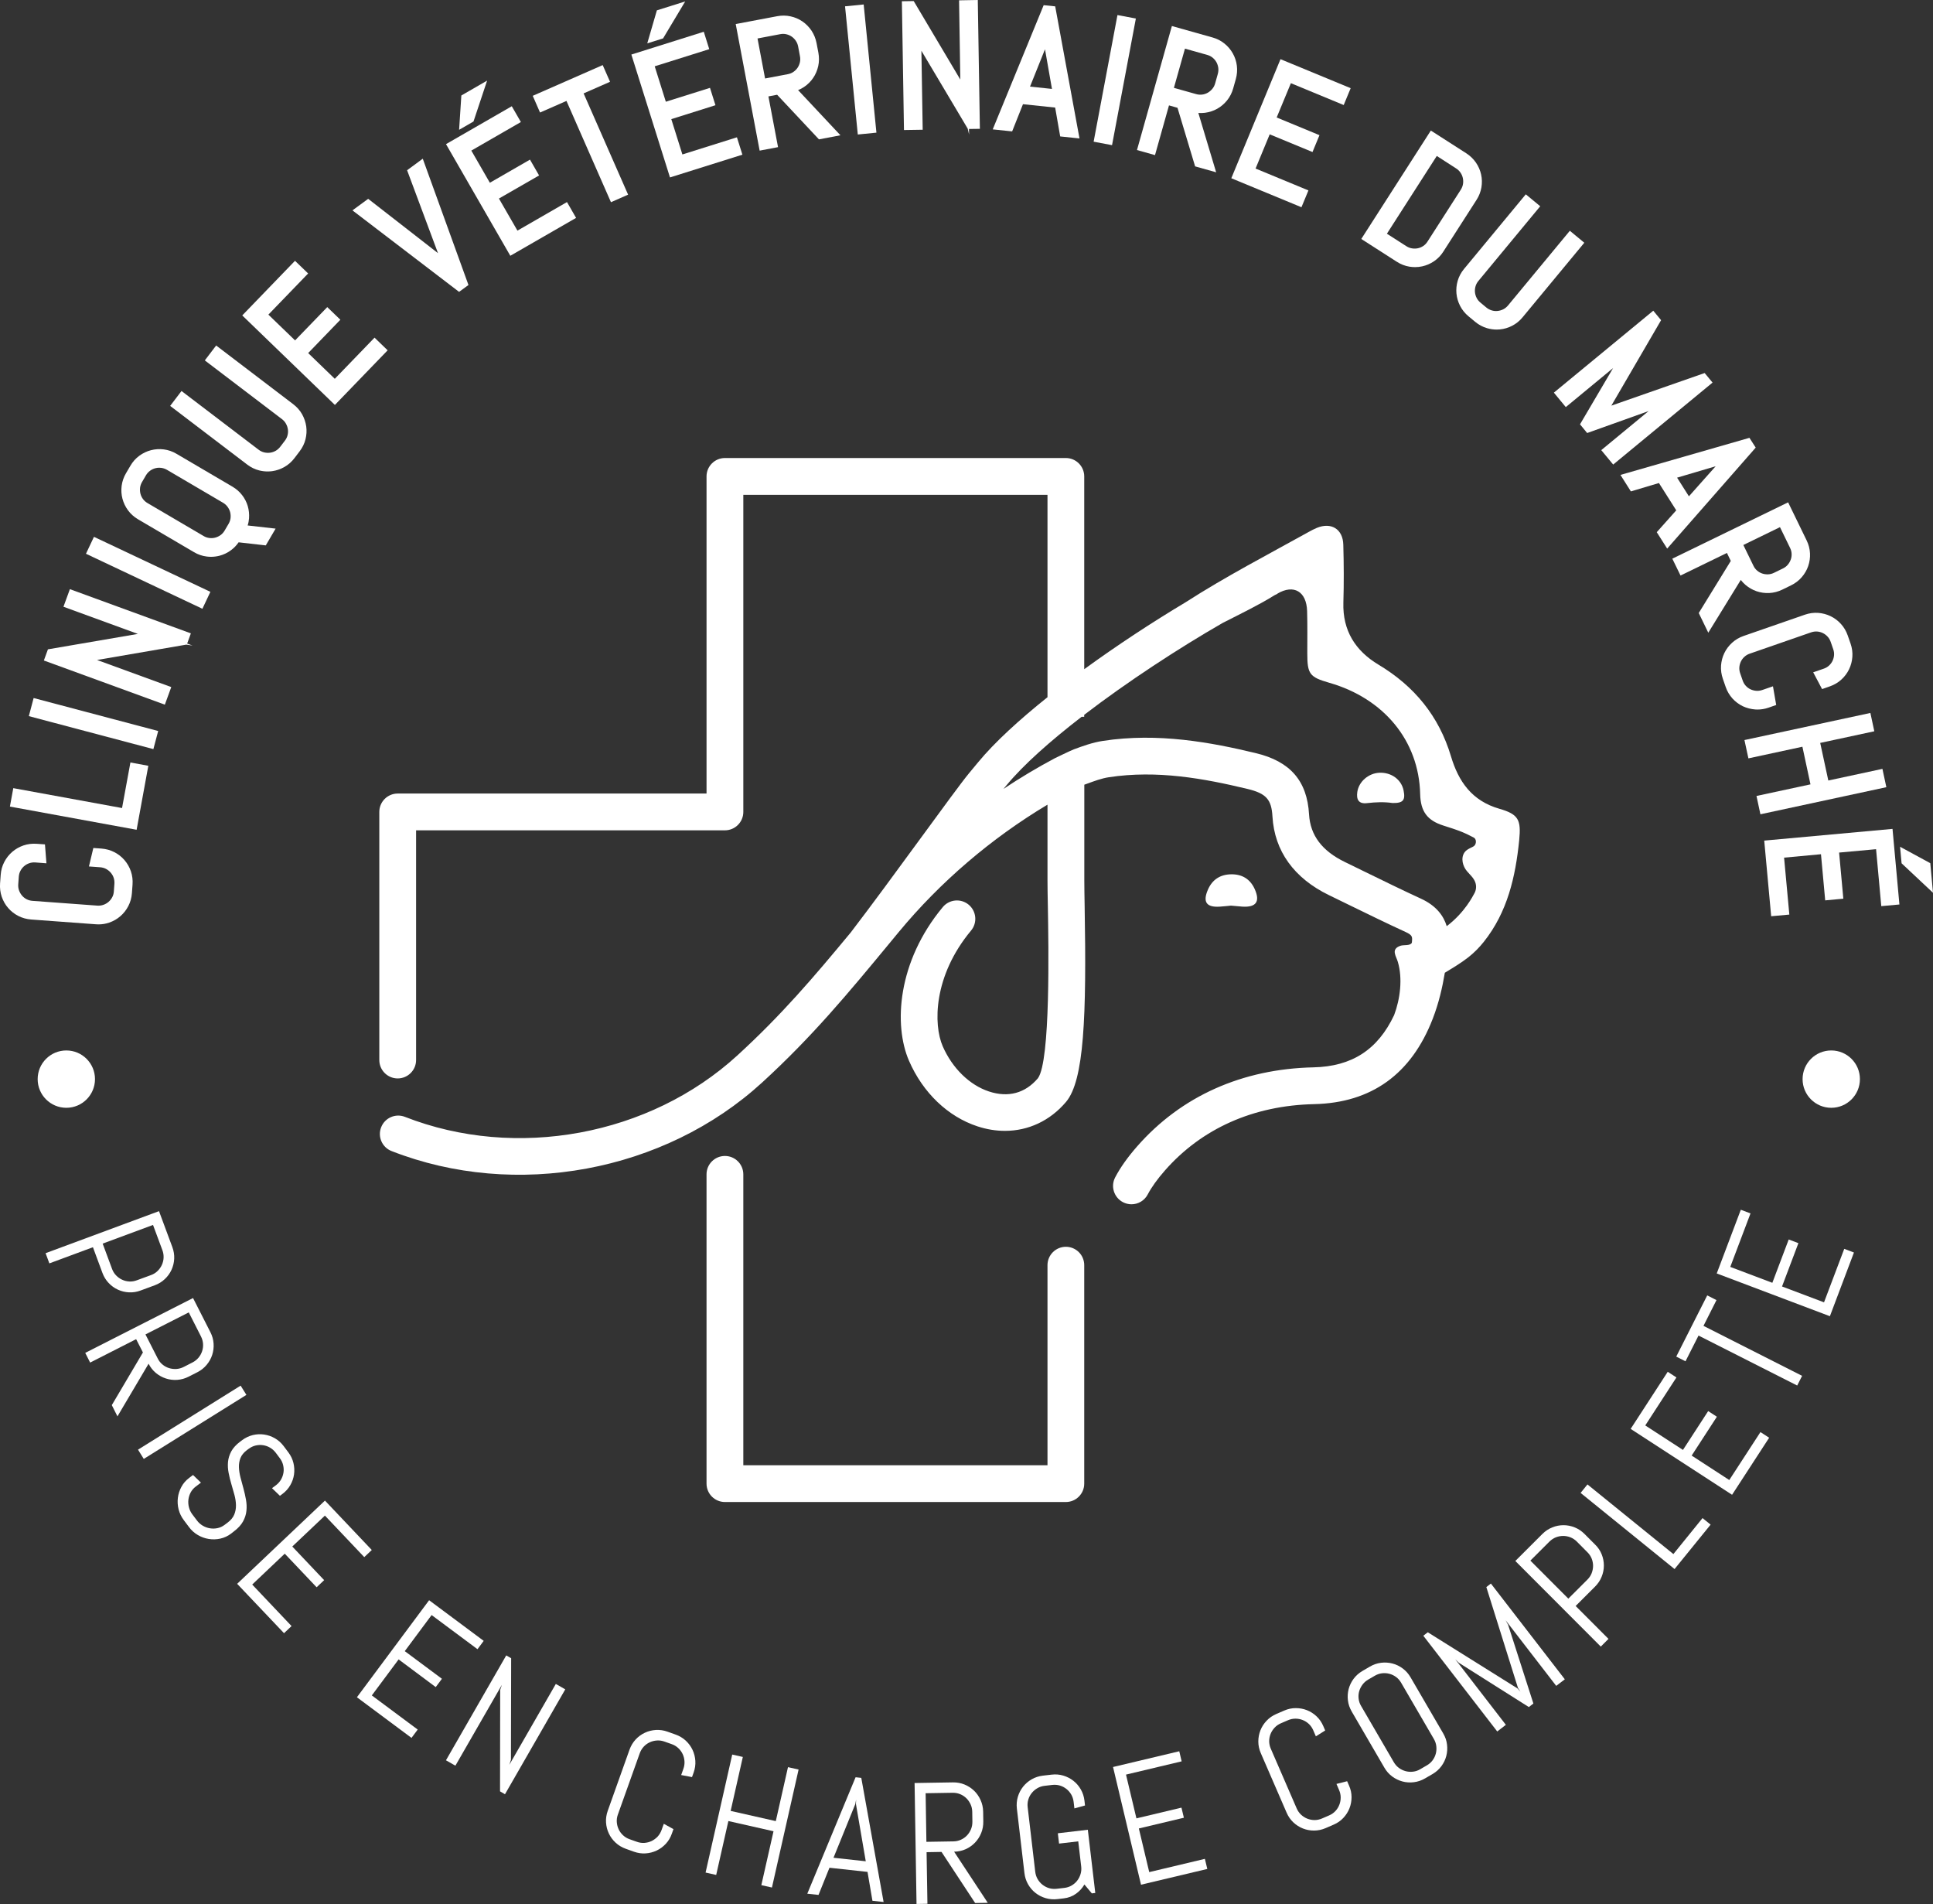 <svg xmlns="http://www.w3.org/2000/svg" xmlns:xlink="http://www.w3.org/1999/xlink" id="Layer_1" x="0px" y="0px" viewBox="0 0 526.63 518.62" style="enable-background:new 0 0 526.63 518.62;" xml:space="preserve"><rect x="0" y="0" width="526.63" height="518.62" fill="#333333" stroke="none"/><style type="text/css">	.st0{fill:#F9F5EF;}	.st1{fill:#F2D7D7;}	.st2{fill:#CB8586;}	.st3{fill:#C9D5C5;}	.st4{fill:#6D7C55;}	.st5{fill:#FFFFFF;}</style><g>	<g>		<path class="st5" d="M33.92,234.29c-0.76-0.89-1.69-1.62-2.76-2.17c-1.06-0.55-2.24-0.88-3.51-0.98l-2.22-0.16l-1.2,5.03   l3.04,0.22c0.58,0.04,1.12,0.19,1.6,0.44c0.49,0.26,0.93,0.6,1.28,1.01c0.36,0.41,0.63,0.87,0.81,1.39   c0.18,0.52,0.25,1.06,0.21,1.65l-0.15,2.07c-0.04,0.59-0.18,1.11-0.44,1.6c-0.26,0.49-0.6,0.92-1.01,1.27   c-0.42,0.36-0.88,0.63-1.42,0.81c-0.51,0.18-1.06,0.25-1.65,0.21l-17.65-1.3c-0.58-0.04-1.12-0.19-1.6-0.44   c-0.49-0.25-0.91-0.59-1.26-1c-0.35-0.42-0.62-0.89-0.81-1.42c-0.18-0.52-0.25-1.06-0.21-1.65l0.15-2.06   c0.04-0.59,0.19-1.12,0.45-1.61c0.26-0.5,0.59-0.91,1-1.27c0.4-0.35,0.87-0.61,1.4-0.8c0.52-0.18,1.06-0.25,1.65-0.21l3.03,0.23   L12.25,230l-2.25-0.16c-1.25-0.09-2.47,0.06-3.61,0.45c-1.14,0.39-2.16,0.98-3.05,1.74c-0.89,0.77-1.62,1.7-2.17,2.75   c-0.56,1.07-0.89,2.25-0.98,3.51l-0.17,2.34c-0.09,1.25,0.06,2.47,0.45,3.63c0.4,1.15,0.98,2.18,1.74,3.05   c0.77,0.89,1.69,1.62,2.76,2.17c1.07,0.55,2.24,0.88,3.51,0.98l17.65,1.3c0.24,0.02,0.48,0.03,0.71,0.03c1,0,1.97-0.16,2.9-0.48   c1.14-0.39,2.16-0.98,3.04-1.74c0.89-0.76,1.62-1.69,2.18-2.77c0.56-1.08,0.89-2.27,0.98-3.52l0.17-2.33   c0.09-1.25-0.06-2.47-0.45-3.62C35.27,236.2,34.68,235.17,33.92,234.29z"></path>		<polygon class="st5" points="33.25,220.1 3.62,214.68 2.7,219.7 37.22,226.02 40.41,208.59 35.53,207.69   "></polygon>					<rect x="22.86" y="179.55" transform="matrix(0.256 -0.967 0.967 0.256 -171.621 171.207)" class="st5" width="5.1" height="35.09"></rect>		<polygon class="st5" points="52,172.52 19.04,160.48 17.29,165.27 37.56,172.67 13.06,176.87 11.95,179.91 44.91,191.94    46.66,187.15 26.44,179.77 50.75,175.59 52.46,175.84 50.99,175.3   "></polygon>					<rect x="37.85" y="138.49" transform="matrix(0.427 -0.904 0.904 0.427 -117.937 125.917)" class="st5" width="5.1" height="35.09"></rect>		<path class="st5" d="M67.85,141.17c0.08-1.14-0.04-2.26-0.35-3.32c-0.32-1.07-0.83-2.08-1.54-2.99c-0.7-0.91-1.59-1.69-2.63-2.3   l-15.26-8.96c-1.09-0.64-2.25-1.04-3.45-1.19c-1.19-0.15-2.37-0.07-3.49,0.22c-1.13,0.29-2.2,0.8-3.17,1.51   c-0.98,0.72-1.8,1.63-2.43,2.72l-1.19,2.02c-0.64,1.08-1.04,2.24-1.2,3.45c-0.15,1.2-0.08,2.38,0.22,3.51   c0.3,1.13,0.8,2.19,1.52,3.17c0.72,0.98,1.63,1.79,2.71,2.43l15.26,8.96c1.08,0.64,2.24,1.04,3.44,1.19   c0.4,0.05,0.8,0.08,1.19,0.08c0.78,0,1.55-0.1,2.31-0.29c1.14-0.3,2.21-0.81,3.17-1.53c0.79-0.59,1.48-1.3,2.05-2.13l7.4,0.84   l2.68-4.57l-7.62-0.86C67.68,142.49,67.8,141.84,67.85,141.17z M62.81,141.14c-0.07,0.55-0.25,1.07-0.55,1.57l-1.05,1.79   c-0.29,0.5-0.66,0.92-1.1,1.24c-0.46,0.33-0.94,0.56-1.47,0.7c-0.53,0.14-1.06,0.17-1.62,0.1c-0.55-0.07-1.06-0.24-1.57-0.55   l-15.26-8.96c-0.51-0.3-0.92-0.66-1.24-1.1c-0.33-0.45-0.56-0.94-0.69-1.46c-0.13-0.53-0.16-1.08-0.1-1.63   c0.07-0.54,0.25-1.06,0.55-1.57l1.05-1.79c0.3-0.51,0.66-0.92,1.1-1.24c0.45-0.33,0.94-0.56,1.45-0.7   c0.35-0.09,0.7-0.14,1.06-0.14c0.18,0,0.37,0.01,0.56,0.04c0.54,0.07,1.07,0.25,1.57,0.54l15.26,8.96   c0.51,0.3,0.92,0.67,1.24,1.11c0.33,0.46,0.57,0.94,0.71,1.47C62.84,140.06,62.87,140.6,62.81,141.14z"></path>		<path class="st5" d="M82.3,112.83c-0.59-1.04-1.4-1.96-2.41-2.73l-21-15.99l-3.09,4.06l21,15.98c0.48,0.37,0.84,0.77,1.1,1.25   c0.28,0.5,0.45,1,0.53,1.54c0.08,0.53,0.05,1.07-0.09,1.61c-0.13,0.53-0.37,1.03-0.73,1.49l-1.26,1.65   c-0.35,0.46-0.77,0.83-1.24,1.1c-0.5,0.28-1,0.45-1.54,0.52c-0.54,0.07-1.08,0.04-1.62-0.09c-0.53-0.13-1.04-0.38-1.5-0.73   l-21-15.99l-3.09,4.06l21,15.99c1,0.76,2.1,1.3,3.28,1.59c0.76,0.19,1.52,0.28,2.28,0.28c0.41,0,0.81-0.03,1.22-0.08   c1.16-0.16,2.28-0.54,3.34-1.14c1.06-0.6,1.98-1.41,2.74-2.41l1.42-1.87c0.76-1,1.3-2.1,1.59-3.27c0.29-1.16,0.36-2.34,0.2-3.5   C83.26,114.99,82.88,113.87,82.3,112.83z"></path>		<polygon class="st5" points="91.21,103.18 83.96,96.17 92.73,87.09 89.16,83.65 80.39,92.72 73.12,85.7 83.95,74.49 80.37,71.04    66,85.92 91.24,110.3 105.61,95.42 102.04,91.97   "></polygon>		<polygon class="st5" points="110.91,46.37 119.33,68.96 100.31,54.16 96.02,57.3 125.07,79.5 127.63,77.63 115.18,43.23   "></polygon>		<polygon class="st5" points="140.97,62.82 135.93,54.08 146.87,47.79 144.39,43.48 133.46,49.78 128.41,41.02 141.91,33.24    139.43,28.94 121.51,39.26 139.03,69.67 156.95,59.35 154.47,55.04   "></polygon>		<polygon class="st5" points="132.71,21.96 125.69,26.01 125.08,35.36 129,33.1   "></polygon>		<polygon class="st5" points="166.2,22.28 164.2,17.73 145.14,26.1 147.13,30.65 154.33,27.49 166.45,55.08 171.12,53.02    159,25.44   "></polygon>		<polygon class="st5" points="185.91,42.07 182.89,32.45 194.92,28.66 193.43,23.93 181.4,27.71 178.37,18.06 193.23,13.39    191.74,8.65 172.01,14.86 182.53,48.33 202.26,42.13 200.77,37.4   "></polygon>		<polygon class="st5" points="186.68,0.39 178.96,2.82 176.34,11.81 180.65,10.46   "></polygon>		<path class="st5" d="M219.04,23.7c1-0.67,1.84-1.5,2.49-2.46c0.66-0.96,1.12-2.04,1.39-3.24c0.26-1.18,0.27-2.4,0.04-3.65   l-0.5-2.62c-0.24-1.24-0.7-2.37-1.37-3.38c-0.67-1-1.5-1.84-2.47-2.51c-0.97-0.66-2.06-1.13-3.22-1.38   c-1.18-0.27-2.41-0.28-3.64-0.05l-11.32,2.14l6.52,34.48l5.01-0.95l-2.62-13.82l2.37-0.45l11.4,12.15l5.85-1.11l-11.54-12.31   C218,24.32,218.54,24.04,219.04,23.7z M216.15,19.59c-0.45,0.31-0.96,0.51-1.54,0.62l-6.17,1.17l-2.06-10.9l6.17-1.17   c0.58-0.11,1.12-0.11,1.67,0.02c0.53,0.12,1.03,0.33,1.47,0.64c0.46,0.32,0.83,0.7,1.14,1.17c0.31,0.46,0.51,0.96,0.62,1.54   l0.49,2.62c0.11,0.58,0.11,1.12-0.01,1.66c-0.13,0.56-0.34,1.05-0.64,1.5C216.99,18.9,216.61,19.28,216.15,19.59z"></path>					<rect x="231.97" y="1.35" transform="matrix(0.995 -0.099 0.099 0.995 -0.718 23.344)" class="st5" width="5.1" height="35.09"></rect>		<polygon class="st5" points="266.39,0 261.29,0.09 261.63,21.67 248.93,0.29 245.71,0.34 246.28,35.42 251.38,35.34 251.03,13.83    263.64,35.03 264.02,36.66 263.99,35.13 266.96,35.09   "></polygon>		<path class="st5" d="M284.34,1.41l-13.88,33.83l5.29,0.55l2.95-7.41l8.77,0.92l1.37,7.86l5.26,0.55l-6.62-35.98L284.34,1.41z    M286.6,24.22l-5.98-0.63l4.08-10.17L286.6,24.22z"></path>					<rect x="286.07" y="19.33" transform="matrix(0.185 -0.983 0.983 0.185 226.027 316.226)" class="st5" width="35.09" height="5.1"></rect>		<path class="st5" d="M336.69,21.53c0.34-1.22,0.43-2.44,0.28-3.64c-0.15-1.19-0.52-2.31-1.1-3.34c-0.57-1.02-1.33-1.92-2.27-2.68   c-0.93-0.76-2.02-1.32-3.24-1.66l-11.09-3.12l-9.51,33.78l4.91,1.38l3.81-13.54l2.32,0.65l4.8,15.96l5.73,1.61l-4.85-16.16   c0.61,0.04,1.21,0.03,1.82-0.05c1.2-0.16,2.32-0.53,3.33-1.1c1.02-0.57,1.92-1.34,2.68-2.28c0.76-0.95,1.32-2.04,1.66-3.25   L336.69,21.53z M328.88,14.95c0.57,0.16,1.06,0.41,1.48,0.75c0.43,0.35,0.78,0.77,1.04,1.23c0.26,0.48,0.43,0.99,0.51,1.55   c0.07,0.53,0.03,1.09-0.13,1.66l-0.72,2.57c-0.16,0.57-0.41,1.06-0.76,1.48c-0.36,0.43-0.77,0.79-1.24,1.06   c-0.48,0.27-0.98,0.44-1.53,0.51c-0.54,0.07-1.1,0.03-1.66-0.13l-6.05-1.7l3.01-10.68L328.88,14.95z"></path>		<polygon class="st5" points="335.46,48.55 354.57,56.45 356.47,51.87 342.07,45.91 345.92,36.59 357.58,41.41 359.48,36.82    347.82,32 351.69,22.66 366.08,28.61 367.98,24.02 348.86,16.12   "></polygon>		<path class="st5" d="M403.6,51.05c0.2-1.19,0.17-2.38-0.08-3.51c-0.25-1.14-0.72-2.23-1.4-3.23c-0.69-1-1.57-1.86-2.62-2.54   l-9.68-6.21l-18.95,29.53l9.68,6.21c1.06,0.68,2.2,1.13,3.4,1.33c0.53,0.09,1.05,0.13,1.58,0.13c0.66,0,1.3-0.07,1.94-0.21   c1.14-0.25,2.23-0.72,3.22-1.39c1-0.68,1.86-1.56,2.53-2.62l9.05-14.1C402.95,53.4,403.39,52.25,403.6,51.05z M396.7,45.87   c0.5,0.32,0.89,0.7,1.2,1.15c0.32,0.47,0.53,0.96,0.64,1.49c0.12,0.54,0.13,1.08,0.04,1.63c-0.09,0.54-0.29,1.05-0.61,1.55   l-9.05,14.1c-0.32,0.5-0.69,0.89-1.15,1.2c-0.46,0.31-0.95,0.52-1.47,0.63c-0.54,0.11-1.07,0.12-1.63,0.03   c-0.54-0.09-1.06-0.29-1.55-0.61l-5.27-3.38l13.59-21.18L396.7,45.87z"></path>		<path class="st5" d="M427.69,62.86l-16.83,20.33c-0.37,0.45-0.81,0.8-1.29,1.05c-0.5,0.25-1.03,0.41-1.57,0.46   c-0.53,0.06-1.07,0.01-1.59-0.15c-0.53-0.16-1.02-0.42-1.47-0.79l-1.59-1.32c-0.46-0.38-0.8-0.8-1.05-1.29   c-0.26-0.5-0.4-1-0.46-1.55c-0.05-0.56,0-1.09,0.16-1.63c0.15-0.52,0.41-1,0.79-1.46l16.83-20.33l-3.93-3.25l-16.83,20.33   c-0.8,0.97-1.38,2.05-1.72,3.21c-0.34,1.15-0.45,2.32-0.34,3.49c0.11,1.17,0.45,2.31,1,3.38c0.56,1.08,1.33,2.03,2.3,2.83   l1.81,1.5c0.97,0.8,2.05,1.38,3.21,1.72c0.87,0.25,1.75,0.38,2.64,0.38c0.28,0,0.57-0.01,0.85-0.04c1.17-0.11,2.3-0.44,3.36-0.99   c1.07-0.55,2.03-1.32,2.83-2.29l16.83-20.33L427.69,62.86z"></path>		<polygon class="st5" points="464.42,101.61 439,110.49 452.55,87.21 450.42,84.63 423.34,106.95 426.59,110.89 439.48,100.25    430.46,115.58 432.41,117.95 449.15,111.97 436.25,122.61 439.5,126.54 466.57,104.21   "></polygon>		<path class="st5" d="M476.62,119.26l-35.14,10.1l2.84,4.49l7.64-2.28l4.72,7.44l-5.31,5.95l2.84,4.47l24.12-27.51L476.62,119.26z    M467.42,127l-7.29,8.19l-3.22-5.08L467.42,127z"></path>		<path class="st5" d="M475.51,159.29c0.91,0.78,1.93,1.37,3.03,1.75c1.11,0.38,2.29,0.55,3.49,0.49c1.21-0.06,2.4-0.37,3.54-0.92   l2.39-1.17c1.13-0.55,2.11-1.29,2.9-2.21c0.79-0.91,1.39-1.93,1.77-3.04c0.38-1.11,0.55-2.28,0.49-3.47   c-0.06-1.21-0.36-2.39-0.92-3.53l-5.04-10.36l-31.55,15.35l2.24,4.59l12.64-6.15l1.05,2.17l-8.73,14.19l2.6,5.36l8.85-14.37   C474.64,158.45,475.06,158.9,475.51,159.29z M484.94,143.59l2.75,5.65c0.26,0.53,0.4,1.06,0.42,1.61   c0.02,0.56-0.05,1.08-0.24,1.59c-0.18,0.51-0.46,0.99-0.82,1.41c-0.36,0.42-0.79,0.74-1.32,1l-2.4,1.17   c-0.53,0.26-1.06,0.4-1.61,0.42c-0.57,0.02-1.1-0.05-1.61-0.22c-0.51-0.17-0.98-0.44-1.4-0.8c-0.42-0.36-0.75-0.79-1-1.32   l-2.75-5.65L484.94,143.59z"></path>		<path class="st5" d="M478.22,193.25c0.2,0.01,0.41,0.02,0.61,0.02c1,0,2-0.17,2.99-0.51l2.09-0.73l-0.88-5.09l-2.89,1   c-0.55,0.19-1.11,0.27-1.65,0.23c-0.56-0.04-1.08-0.18-1.58-0.41c-0.48-0.23-0.91-0.54-1.29-0.96c-0.37-0.4-0.65-0.88-0.84-1.43   l-0.68-1.96c-0.19-0.54-0.27-1.1-0.23-1.64c0.04-0.56,0.19-1.09,0.42-1.58c0.24-0.49,0.55-0.92,0.98-1.3   c0.4-0.37,0.87-0.65,1.43-0.84l16.71-5.8c0.57-0.19,1.11-0.27,1.65-0.23c0.56,0.04,1.08,0.19,1.56,0.42   c0.49,0.24,0.93,0.57,1.3,0.98c0.37,0.4,0.65,0.88,0.84,1.43l0.68,1.96c0.2,0.56,0.27,1.1,0.23,1.65   c-0.04,0.54-0.18,1.07-0.41,1.55c-0.23,0.48-0.56,0.92-0.96,1.29c-0.41,0.37-0.88,0.65-1.44,0.84l-2.87,0.99l2.42,4.57l2.12-0.74   c1.19-0.42,2.25-1.04,3.13-1.85c0.89-0.81,1.6-1.75,2.1-2.8c0.51-1.05,0.81-2.19,0.9-3.39c0.09-1.21-0.08-2.42-0.49-3.61   l-0.77-2.21c-0.41-1.18-1.03-2.24-1.85-3.14c-0.8-0.89-1.75-1.6-2.82-2.12c-1.06-0.51-2.2-0.81-3.38-0.9   c-1.2-0.09-2.42,0.08-3.61,0.49l-16.72,5.8c-1.19,0.41-2.25,1.04-3.13,1.85c-0.89,0.81-1.6,1.75-2.11,2.81   c-0.51,1.05-0.81,2.2-0.9,3.41c-0.08,1.21,0.09,2.42,0.5,3.61l0.77,2.22c0.41,1.19,1.04,2.24,1.85,3.14   c0.81,0.88,1.76,1.59,2.81,2.1C475.87,192.86,477.01,193.16,478.22,193.25L478.22,193.25z"></path>		<polygon class="st5" points="512.85,209.43 498.11,212.6 495.9,202.36 510.64,199.19 509.57,194.2 475.26,201.58 476.34,206.57    491.05,203.4 493.25,213.65 478.54,216.81 479.61,221.8 513.92,214.42   "></polygon>		<polygon class="st5" points="525.89,235.12 517.66,230.65 518.07,235.15 526.63,243.18   "></polygon>		<polygon class="st5" points="480.65,228.97 482.54,249.57 487.49,249.12 486.06,233.61 496.11,232.68 497.26,245.25 502.2,244.79    501.05,232.23 511.12,231.31 512.54,246.82 517.48,246.37 515.6,225.78   "></polygon>	</g>	<g>		<g>			<path class="st5" d="M35.15,352.02c-1.07-0.05-2.07-0.3-3.02-0.73c-0.95-0.43-1.79-1.04-2.53-1.82c-0.74-0.78-1.3-1.7-1.69-2.74    l-2.59-7l-11.87,4.4l-1.03-2.78l30.9-11.45l3.63,9.78c0.39,1.05,0.56,2.11,0.51,3.18c-0.05,1.07-0.3,2.08-0.73,3.02    c-0.43,0.94-1.04,1.79-1.82,2.52c-0.78,0.74-1.69,1.3-2.74,1.69l-3.84,1.42C37.27,351.91,36.22,352.07,35.15,352.02z     M41.13,347.32c0.69-0.25,1.29-0.62,1.78-1.1c0.5-0.48,0.89-1.03,1.18-1.65c0.28-0.62,0.45-1.27,0.48-1.97s-0.07-1.38-0.33-2.07    l-2.55-6.87l-13.72,5.08l2.55,6.87c0.25,0.69,0.62,1.29,1.1,1.78c0.48,0.5,1.03,0.9,1.64,1.18c0.61,0.29,1.26,0.45,1.96,0.49    c0.69,0.04,1.38-0.07,2.07-0.33L41.13,347.32z"></path>		</g>		<g>			<path class="st5" d="M30.46,382.74l8.48-14.35l-1.85-3.62l-12.53,6.38l-1.34-2.64l29.37-14.94l4.74,9.32    c0.51,1,0.79,2.03,0.86,3.09c0.07,1.07-0.06,2.09-0.38,3.08c-0.32,0.99-0.83,1.89-1.52,2.72c-0.69,0.83-1.53,1.49-2.53,2    l-2.38,1.21c-1,0.51-2.03,0.79-3.1,0.87c-1.07,0.07-2.1-0.05-3.09-0.38c-0.99-0.32-1.9-0.82-2.72-1.5    c-0.82-0.69-1.48-1.52-1.99-2.52l-8.48,14.34L30.46,382.74z M52.43,371.12c0.66-0.33,1.2-0.77,1.65-1.3    c0.44-0.53,0.77-1.12,0.98-1.76c0.22-0.64,0.3-1.31,0.26-2c-0.04-0.69-0.23-1.36-0.56-2.02l-3.33-6.56l-11.8,6l3.34,6.55    c0.33,0.66,0.76,1.21,1.3,1.65c0.53,0.44,1.12,0.76,1.77,0.97c0.64,0.2,1.31,0.28,2.01,0.24c0.69-0.04,1.36-0.23,2.02-0.56    L52.43,371.12z"></path>		</g>		<g>			<path class="st5" d="M37.6,394.87l27.96-17.44l1.57,2.52l-27.96,17.44L37.6,394.87z"></path>		</g>		<g>			<path class="st5" d="M62.94,417.75c-0.89,0.67-1.87,1.12-2.92,1.35c-1.05,0.23-2.1,0.26-3.15,0.09    c-1.04-0.16-2.03-0.52-2.97-1.07c-0.94-0.55-1.75-1.27-2.41-2.17l-1.42-1.89c-0.67-0.89-1.14-1.87-1.41-2.92    c-0.26-1.05-0.33-2.11-0.2-3.15c0.13-1.05,0.45-2.05,0.97-3c0.51-0.95,1.22-1.76,2.11-2.43l1.05-0.79l2.16,2.08l-1.43,1.08    c-0.58,0.44-1.04,0.97-1.37,1.59c-0.33,0.62-0.53,1.28-0.62,1.97c-0.08,0.69-0.03,1.39,0.15,2.09s0.49,1.34,0.93,1.93l1.25,1.65    c0.44,0.59,0.97,1.06,1.58,1.42c0.62,0.36,1.27,0.6,1.96,0.71c0.69,0.11,1.38,0.1,2.06-0.05c0.69-0.14,1.33-0.43,1.91-0.87    l0.79-0.59c0.91-0.68,1.53-1.42,1.86-2.23c0.33-0.81,0.49-1.66,0.47-2.57c-0.02-0.91-0.16-1.84-0.42-2.8s-0.54-1.94-0.84-2.95    c-0.3-1-0.54-2.01-0.74-3.02c-0.2-1.01-0.26-2.01-0.17-2.99c0.09-0.99,0.39-1.95,0.89-2.89c0.51-0.93,1.32-1.82,2.45-2.67    l0.5-0.37c0.89-0.67,1.86-1.13,2.9-1.39c1.04-0.25,2.07-0.3,3.1-0.15c1.03,0.15,2.01,0.49,2.94,1.02    c0.93,0.54,1.73,1.25,2.4,2.15l1.27,1.69c0.67,0.89,1.13,1.86,1.38,2.9c0.25,1.04,0.3,2.07,0.16,3.1    c-0.15,1.03-0.48,2.01-1.02,2.93c-0.53,0.93-1.25,1.73-2.14,2.39l-0.68,0.51l-2.16-2.08l1.07-0.8c0.59-0.44,1.05-0.97,1.4-1.57    c0.34-0.6,0.56-1.24,0.66-1.9c0.1-0.66,0.06-1.33-0.1-2.01c-0.16-0.68-0.46-1.31-0.9-1.89l-1.1-1.47    c-0.44-0.59-0.97-1.05-1.57-1.4c-0.6-0.35-1.24-0.57-1.91-0.67c-0.67-0.1-1.34-0.07-2.02,0.09c-0.67,0.16-1.3,0.46-1.89,0.9    l-0.5,0.37c-0.84,0.64-1.42,1.35-1.73,2.13c-0.31,0.79-0.45,1.63-0.42,2.53c0.03,0.89,0.18,1.83,0.43,2.79    c0.26,0.97,0.52,1.96,0.8,2.98c0.28,1.02,0.51,2.04,0.69,3.06c0.18,1.02,0.23,2.03,0.12,3.02c-0.1,1-0.41,1.97-0.93,2.91    c-0.52,0.94-1.34,1.84-2.47,2.69L62.94,417.75z"></path>		</g>		<g>			<path class="st5" d="M64.61,431.41l23.92-22.67l12.76,13.46l-2.05,1.94l-10.72-11.31l-8.89,8.42l8.68,9.16l-2.05,1.94l-8.68-9.15    l-8.87,8.41l10.72,11.31l-2.05,1.94L64.61,431.41z"></path>		</g>		<g>			<path class="st5" d="M97.24,462.31l19.67-26.43l14.87,11.07l-1.69,2.27l-12.5-9.3l-7.31,9.83l10.12,7.53l-1.69,2.26L108.6,452    l-7.3,9.81l12.5,9.3l-1.69,2.27L97.24,462.31z"></path>		</g>		<g>			<path class="st5" d="M136.23,487.94l0.04-27.65l0.47-1.37l-12.67,22.03l-2.57-1.47l16.42-28.57l1.34,0.77l-0.06,27.67l-0.44,1.36    l12.67-22.03l2.57,1.48l-16.42,28.57L136.23,487.94z"></path>		</g>		<g>			<path class="st5" d="M181.39,502.23c-0.73,0.78-1.56,1.4-2.5,1.84c-0.94,0.44-1.94,0.7-3,0.77c-1.07,0.07-2.13-0.09-3.18-0.46    l-2.21-0.79c-1.06-0.38-1.98-0.93-2.77-1.66c-0.79-0.73-1.41-1.56-1.85-2.5c-0.45-0.94-0.7-1.94-0.77-3    c-0.07-1.07,0.09-2.13,0.46-3.18l5.94-16.67c0.38-1.05,0.93-1.97,1.65-2.75s1.56-1.4,2.5-1.84c0.94-0.45,1.95-0.7,3.02-0.77    c1.07-0.06,2.13,0.09,3.19,0.47l2.21,0.79c1.05,0.38,1.97,0.93,2.75,1.65c0.78,0.73,1.4,1.56,1.84,2.5c0.44,0.94,0.7,1.94,0.77,3    c0.07,1.07-0.09,2.13-0.46,3.18l-0.45,1.25l-2.95-0.56l0.6-1.69c0.25-0.69,0.35-1.39,0.3-2.08c-0.05-0.69-0.21-1.34-0.5-1.95    c-0.29-0.61-0.69-1.15-1.19-1.62s-1.11-0.84-1.8-1.08l-1.95-0.69c-0.69-0.25-1.38-0.35-2.08-0.3c-0.69,0.05-1.34,0.21-1.96,0.5    c-0.61,0.28-1.16,0.68-1.63,1.19c-0.47,0.51-0.83,1.11-1.08,1.8l-5.95,16.67c-0.25,0.69-0.35,1.38-0.3,2.07    c0.05,0.69,0.22,1.35,0.51,1.96c0.29,0.62,0.69,1.16,1.2,1.63c0.51,0.48,1.1,0.84,1.8,1.08l1.95,0.69    c0.69,0.25,1.39,0.35,2.08,0.3c0.69-0.05,1.34-0.22,1.95-0.51c0.61-0.3,1.15-0.7,1.63-1.2c0.47-0.51,0.83-1.11,1.08-1.8    l0.61-1.69l2.63,1.45l-0.44,1.23C182.67,500.53,182.12,501.45,181.39,502.23z"></path>		</g>		<g>			<path class="st5" d="M207.42,513.49l3.32-14.68l-12.3-2.78l-3.32,14.68l-2.89-0.65l7.26-32.14l2.89,0.65l-3.32,14.7l12.3,2.78    l3.32-14.7l2.89,0.65l-7.26,32.14L207.42,513.49z"></path>		</g>		<g>			<path class="st5" d="M236.35,509.88l-10.37-1.13l-2.98,7.4l-3.06-0.33l13.16-31.72l1.55,0.17l6.08,33.81l-3.04-0.33    L236.35,509.88z M227.08,506.03l8.79,0.96l-2.67-15.57l0.04-1.22l-0.22,1.2L227.08,506.03z"></path>		</g>		<g>			<path class="st5" d="M265.67,518.36l-9.16-13.92l-4.07,0.07l0.23,14.06l-2.97,0.05l-0.53-32.95l10.45-0.17    c1.12-0.02,2.17,0.18,3.16,0.58c0.99,0.41,1.85,0.97,2.6,1.69c0.75,0.72,1.34,1.58,1.78,2.56c0.44,0.98,0.67,2.03,0.69,3.15    l0.04,2.66c0.02,1.12-0.18,2.18-0.58,3.17c-0.41,0.99-0.97,1.87-1.69,2.61c-0.72,0.75-1.57,1.34-2.54,1.78    c-0.97,0.43-2.02,0.66-3.14,0.68l9.17,13.92L265.67,518.36z M264.88,493.53c-0.01-0.74-0.16-1.42-0.45-2.05    c-0.29-0.63-0.67-1.18-1.15-1.66c-0.48-0.47-1.04-0.84-1.69-1.11c-0.64-0.27-1.32-0.39-2.06-0.38l-7.35,0.12l0.21,13.24    l7.35-0.12c0.74-0.01,1.42-0.16,2.05-0.45c0.63-0.28,1.18-0.67,1.65-1.16c0.47-0.49,0.83-1.06,1.1-1.7    c0.26-0.64,0.39-1.33,0.38-2.06L264.88,493.53z"></path>		</g>		<g>			<path class="st5" d="M298.4,515.62l-0.94,0.11l-2.02-2.42c-0.6,1.03-1.38,1.88-2.34,2.55c-0.96,0.68-2.06,1.09-3.3,1.23    l-1.71,0.2c-1.11,0.13-2.18,0.04-3.21-0.26c-1.03-0.3-1.96-0.78-2.77-1.42c-0.82-0.64-1.49-1.43-2.02-2.35    c-0.53-0.93-0.86-1.94-0.99-3.05l-2.06-17.57c-0.13-1.11-0.04-2.18,0.26-3.2c0.3-1.02,0.78-1.94,1.42-2.76    c0.65-0.82,1.43-1.49,2.37-2.03c0.93-0.53,1.95-0.86,3.06-0.99l2.33-0.27c1.11-0.13,2.18-0.05,3.2,0.26    c1.02,0.3,1.94,0.78,2.76,1.42c0.82,0.64,1.49,1.43,2.02,2.35c0.53,0.93,0.86,1.94,0.99,3.05l0.15,1.32l-2.89,0.8l-0.21-1.78    c-0.09-0.73-0.3-1.4-0.65-2c-0.35-0.6-0.79-1.11-1.31-1.52c-0.53-0.42-1.12-0.73-1.78-0.93c-0.66-0.2-1.36-0.25-2.09-0.17    l-2.05,0.24c-0.73,0.08-1.4,0.3-2,0.65c-0.6,0.35-1.11,0.79-1.53,1.31c-0.43,0.53-0.74,1.12-0.94,1.79    c-0.2,0.66-0.26,1.36-0.17,2.09l2.06,17.57c0.09,0.73,0.3,1.4,0.65,2c0.35,0.6,0.79,1.11,1.32,1.53c0.53,0.42,1.14,0.74,1.8,0.94    c0.66,0.2,1.36,0.25,2.09,0.17l2.06-0.24c0.73-0.08,1.4-0.3,1.99-0.65c0.6-0.35,1.11-0.79,1.52-1.32    c0.42-0.53,0.72-1.14,0.92-1.8c0.2-0.66,0.26-1.36,0.17-2.09l-0.8-6.82l-5.23,0.61l-0.33-2.81l8.17-0.96L298.4,515.62z"></path>		</g>		<g>			<path class="st5" d="M310.86,513.37l-7.62-32.06l18.04-4.29l0.65,2.75l-15.16,3.61l2.84,11.92l12.27-2.92l0.66,2.75l-12.27,2.92    l2.83,11.89l15.16-3.61l0.66,2.75L310.86,513.37z"></path>		</g>		<g>			<path class="st5" d="M368.22,489.51c0,1.07-0.19,2.08-0.57,3.05c-0.38,0.97-0.94,1.84-1.67,2.62s-1.61,1.39-2.64,1.83l-2.15,0.93    c-1.02,0.45-2.07,0.67-3.15,0.68c-1.07,0.01-2.09-0.18-3.06-0.56c-0.97-0.38-1.84-0.94-2.62-1.67c-0.77-0.73-1.39-1.61-1.83-2.64    l-7.04-16.23c-0.44-1.03-0.67-2.07-0.67-3.14c0-1.07,0.19-2.08,0.57-3.05c0.38-0.97,0.94-1.84,1.68-2.62    c0.74-0.78,1.62-1.4,2.65-1.84l2.15-0.93c1.02-0.45,2.07-0.67,3.14-0.67c1.07,0,2.08,0.18,3.05,0.56    c0.97,0.38,1.84,0.94,2.62,1.67c0.77,0.73,1.39,1.61,1.83,2.64l0.53,1.22l-2.54,1.6l-0.71-1.64c-0.29-0.68-0.69-1.25-1.19-1.73    c-0.51-0.47-1.07-0.83-1.7-1.08c-0.63-0.25-1.29-0.37-1.98-0.37c-0.69,0-1.38,0.15-2.05,0.44l-1.9,0.82    c-0.67,0.29-1.25,0.69-1.72,1.2c-0.47,0.51-0.84,1.07-1.09,1.7c-0.25,0.63-0.38,1.29-0.38,1.98c0,0.69,0.15,1.38,0.44,2.05    l7.04,16.23c0.29,0.68,0.69,1.25,1.19,1.73c0.51,0.47,1.08,0.84,1.71,1.09c0.64,0.25,1.3,0.38,1.99,0.38    c0.69,0,1.37-0.15,2.05-0.44l1.9-0.82c0.67-0.29,1.25-0.69,1.72-1.19c0.47-0.51,0.83-1.07,1.07-1.71    c0.25-0.63,0.37-1.29,0.37-1.98s-0.15-1.38-0.44-2.05l-0.71-1.65l2.91-0.74l0.52,1.2C367.99,487.4,368.22,488.44,368.22,489.51z"></path>		</g>		<g>			<path class="st5" d="M394.23,475.2c0.13,1.06,0.06,2.09-0.2,3.1c-0.26,1.01-0.71,1.94-1.35,2.8c-0.64,0.86-1.44,1.57-2.4,2.13    l-2.03,1.18c-0.97,0.56-1.98,0.91-3.05,1.04c-1.07,0.13-2.1,0.07-3.1-0.2c-1.01-0.27-1.94-0.72-2.8-1.35    c-0.86-0.64-1.57-1.43-2.13-2.4l-8.9-15.29c-0.56-0.97-0.91-1.98-1.04-3.04c-0.13-1.06-0.06-2.09,0.2-3.1    c0.27-1.01,0.72-1.94,1.36-2.8c0.64-0.86,1.45-1.57,2.41-2.13l2.02-1.18c0.97-0.56,1.98-0.91,3.04-1.04    c1.06-0.13,2.09-0.06,3.1,0.2c1.01,0.26,1.94,0.71,2.8,1.35c0.86,0.64,1.57,1.44,2.13,2.4l8.9,15.29    C393.76,473.13,394.11,474.14,394.23,475.2z M381.73,458.36c-0.37-0.64-0.83-1.16-1.39-1.57c-0.56-0.41-1.16-0.7-1.81-0.87    c-0.65-0.17-1.32-0.22-2.01-0.14c-0.69,0.08-1.35,0.31-1.98,0.68l-1.79,1.04c-0.64,0.37-1.16,0.84-1.57,1.4    c-0.41,0.56-0.71,1.16-0.89,1.81c-0.18,0.66-0.23,1.32-0.14,2.01c0.08,0.69,0.3,1.35,0.68,1.98l8.9,15.29    c0.37,0.64,0.84,1.16,1.39,1.57c0.56,0.41,1.17,0.7,1.83,0.88s1.33,0.22,2.02,0.14c0.69-0.08,1.35-0.3,1.98-0.68l1.79-1.04    c0.64-0.37,1.16-0.83,1.57-1.39c0.41-0.56,0.7-1.17,0.87-1.82s0.21-1.33,0.13-2.02c-0.08-0.69-0.31-1.35-0.68-1.98L381.73,458.36    z"></path>		</g>		<g>			<path class="st5" d="M423.98,459.21l-13.8-17.88l0.69,1.24l6.89,21.45l-1.24,0.96l-19.06-12.05l-1-0.99l13.8,17.88l-2.35,1.81    l-20.14-26.08l1.22-0.94l24.42,15.28l0.82,0.91l-0.67-1.02l-8.62-27.48l1.24-0.96l20.14,26.08L423.98,459.21z"></path>		</g>		<g>			<path class="st5" d="M436.37,423.39c0.4,0.99,0.59,2.01,0.59,3.05c0,1.04-0.2,2.06-0.61,3.05c-0.4,1-1,1.89-1.79,2.68l-5.29,5.28    l8.95,8.96l-2.1,2.1l-23.28-23.32l7.38-7.37c0.79-0.79,1.69-1.38,2.68-1.78c1-0.4,2.02-0.6,3.06-0.6c1.04,0,2.06,0.2,3.05,0.6    c0.99,0.4,1.89,1,2.68,1.79l2.89,2.9C435.38,421.5,435.98,422.4,436.37,423.39z M429.61,419.92c-0.52-0.52-1.1-0.91-1.75-1.17    c-0.64-0.25-1.31-0.38-1.99-0.38c-0.69,0-1.35,0.13-1.99,0.38c-0.64,0.25-1.22,0.64-1.75,1.16l-5.19,5.18l10.34,10.36l5.19-5.18    c0.52-0.52,0.91-1.1,1.16-1.74c0.25-0.65,0.38-1.31,0.39-1.98c0-0.68-0.12-1.34-0.37-1.98c-0.25-0.65-0.64-1.23-1.16-1.75    L429.61,419.92z"></path>		</g>		<g>			<path class="st5" d="M456.22,427.39l-25.6-20.74l1.87-2.31l23.41,18.97l7.94-9.8l2.2,1.78L456.22,427.39z"></path>		</g>		<g>			<path class="st5" d="M471.89,407.16l-27.63-17.95l10.1-15.55l2.37,1.54l-8.49,13.07l10.27,6.67l6.87-10.58l2.37,1.54l-6.87,10.58    l10.25,6.66l8.49-13.06l2.37,1.54L471.89,407.16z"></path>		</g>		<g>			<path class="st5" d="M464.1,361.15l26.87,13.61l-1.34,2.64l-26.88-13.61l-3.55,7.01l-2.52-1.28l8.44-16.67l2.52,1.28    L464.1,361.15z"></path>		</g>		<g>			<path class="st5" d="M498.54,358.52l-30.83-11.65l6.56-17.35l2.64,1l-5.51,14.57l11.46,4.33l4.46-11.8l2.64,1l-4.46,11.8    l11.44,4.32l5.51-14.57l2.64,1L498.54,358.52z"></path>		</g>	</g>	<g>		<g>			<circle class="st5" cx="498.91" cy="293.94" r="7.81"></circle>		</g>	</g>	<g>		<g>			<circle class="st5" cx="18.07" cy="293.94" r="7.81"></circle>		</g>	</g>	<g>		<g>			<path class="st5" d="M290.39,339.61c-2.76,0-5.01,2.24-5.01,5.01v54.49h-82.87v-79.23c0-2.76-2.24-5.01-5.01-5.01    c-2.76,0-5.01,2.24-5.01,5.01v84.24c0,2.76,2.24,5.01,5.01,5.01h92.88c2.76,0,5.01-2.24,5.01-5.01v-59.49    C295.4,341.86,293.16,339.61,290.39,339.61z"></path>		</g>		<g>			<path class="st5" d="M335.37,246.68c1.02,0.09,2.04,0.2,3.07,0.27c3.78,0.25,4.94-1.35,3.39-4.79c-1.24-2.73-3.44-4.06-6.43-4.01    c-2.98,0.05-5.13,1.45-6.32,4.2c-1.45,3.36-0.4,4.84,3.23,4.61C333.33,246.9,334.34,246.77,335.37,246.68z"></path>		</g>		<g>			<path class="st5" d="M408.5,220.3c-7.49-2.15-11.14-7.41-13.19-14.28c-3.28-10.96-9.98-19.12-19.76-24.98    c-6.29-3.77-9.79-9.28-9.56-16.9c0.16-5.26,0.13-10.53-0.02-15.79c-0.12-4.24-3.29-6.17-7.19-4.57    c-0.77,0.32-1.52,0.71-2.25,1.12c-11,6.11-22.68,12.17-33.52,19.15c-9.01,5.39-18.64,11.69-27.62,18.23l0-52.51    c0-2.76-2.24-5.01-5.01-5.01h-92.88c-2.76,0-5.01,2.24-5.01,5.01v86.38h-84.14c-2.76,0-5.01,2.24-5.01,5.01v67.58    c0,2.76,2.24,5.01,5.01,5.01c2.76,0,5.01-2.24,5.01-5.01v-62.57h84.14c2.76,0,5.01-2.24,5.01-5v-86.38h82.87l0,55.12    c-7.69,6.15-14.37,12.24-18.89,17.71l-2.52,3.04c-4,4.84-20.88,28.58-32.23,43.38c-10.15,12.25-18.79,22.4-30.85,33.44    c-23.89,21.87-60.3,28.59-90.56,16.74c-2.58-1.02-5.48,0.26-6.49,2.83c-1.01,2.57,0.26,5.48,2.83,6.48    c33.76,13.23,74.33,5.72,100.98-18.68c13.73-12.57,23.46-24.35,34.74-37.99l2.47-2.99c11.31-13.66,25.21-25.54,40.52-34.69    l0,20.67c0,1.74,0.04,4.19,0.1,7.12c0.18,10.39,0.75,42.01-2.71,46.73c-3.47,4.09-8.09,5.33-13.34,3.6    c-5.28-1.74-9.99-6.34-12.6-12.32c-2.55-5.87-2.61-19.1,7.72-31.5c1.77-2.12,1.48-5.28-0.64-7.05c-2.13-1.77-5.28-1.48-7.05,0.64    c-12.38,14.86-13.45,32.14-9.2,41.9c3.78,8.68,10.58,15.18,18.64,17.83c2.52,0.83,5.04,1.23,7.49,1.23    c6.34,0,12.25-2.72,16.62-7.86c4.97-5.85,5.62-23.28,5.09-53.39c-0.05-2.85-0.09-5.24-0.09-6.94l0-26.1    c0.22-0.08,0.43-0.15,0.65-0.23c2.1-0.77,4.08-1.51,6.02-1.8c13.17-2.01,25.94,0.34,37.77,3.18c5.09,1.23,6.56,2.84,6.82,7.53    c0.55,9.39,5.87,16.79,15.41,21.41l5.48,2.67c5.13,2.5,10.26,5.01,15.44,7.39c1.76,0.81,1.81,1.28,1.67,2.63    c-0.01,0.1-0.02,0.18-0.03,0.27c-0.43,0.89-2.22,0.52-3.09,0.82c-2.73,0.93-1.18,2.79-0.71,4.43c1.32,4.51,0.63,10.06-1.02,14.45    c-4.45,9.42-11.49,14.01-22.01,14.24c-19.4,0.43-35.99,7.85-47.96,21.47c-2.62,2.98-4.65,5.84-6.04,8.51    c-1.28,2.45-0.32,5.47,2.13,6.75c0.74,0.38,1.53,0.57,2.31,0.57c1.81,0,3.55-0.98,4.44-2.69c1-1.92,2.62-4.18,4.68-6.52    c10.07-11.46,24.13-17.71,40.66-18.07c15.61-0.35,26.48-8.18,32.31-23.27c1.66-4.29,2.63-8.56,3.29-12.52    c2.2-1.34,4.4-2.64,6.43-4.23c1.55-1.22,2.94-2.63,4.17-4.17c6.46-8.1,8.65-17.72,9.66-27.71    C414.43,223.33,413.75,221.81,408.5,220.3z M401.63,243.43c-0.31,0.52-2.46,5.03-7.48,8.85c-0.84-2.79-2.82-5.56-6.99-7.48    c-5.11-2.35-10.17-4.83-15.23-7.3l-5.51-2.69c-6.25-3.03-9.44-7.27-9.78-12.97c-0.52-9.14-5.13-14.44-14.48-16.69    c-12.2-2.94-26.69-5.63-41.62-3.35c-2.94,0.45-5.61,1.44-7.97,2.31c-0.86,0.32-5.18,2.42-5.18,2.42    c-4.78,2.54-9.46,5.34-13.99,8.35l0.77-0.93c4.68-5.66,12.04-12.17,20.52-18.71h0.69v-0.53c11.83-9.06,25.7-18.11,37.69-25.01    c4.83-2.47,9.97-4.94,14.19-7.58c0.24-0.12,0.52-0.26,0.76-0.37l-0.02-0.04c4.48-2.65,7.96-0.6,8.11,4.76    c0.11,3.83,0.05,7.66,0.05,11.49c0,5.65,0.62,6.48,6.03,8.03c14.77,4.24,24.38,15.72,24.72,30.29c0.11,4.77,1.95,7.2,6.32,8.59    c1.73,0.55,3.46,1.09,5.14,1.77c0.85,0.35,1.69,0.74,2.5,1.18c0.36,0.2,0.8,0.33,1.02,0.67c0.24,0.37,0.26,0.93,0.11,1.34    c-0.24,0.68-0.77,0.83-1.35,1.12c-0.6,0.3-1.25,0.65-1.64,1.21c-1.12,1.57-0.49,3.82,0.66,5.15c0.82,0.96,1.82,1.82,2.25,3    C402.3,241.33,402.19,242.51,401.63,243.43z"></path>		</g>		<g>			<path class="st5" d="M375.76,210.49c-2.94,0.14-5.57,2.43-5.97,5.22c-0.3,2.04,0.33,3.33,2.65,3.05    c2.38-0.28,4.75-0.36,6.92-0.03c2.91,0.06,3.58-0.76,3.03-3.44C381.78,212.32,379.03,210.33,375.76,210.49z"></path>		</g>	</g></g></svg>